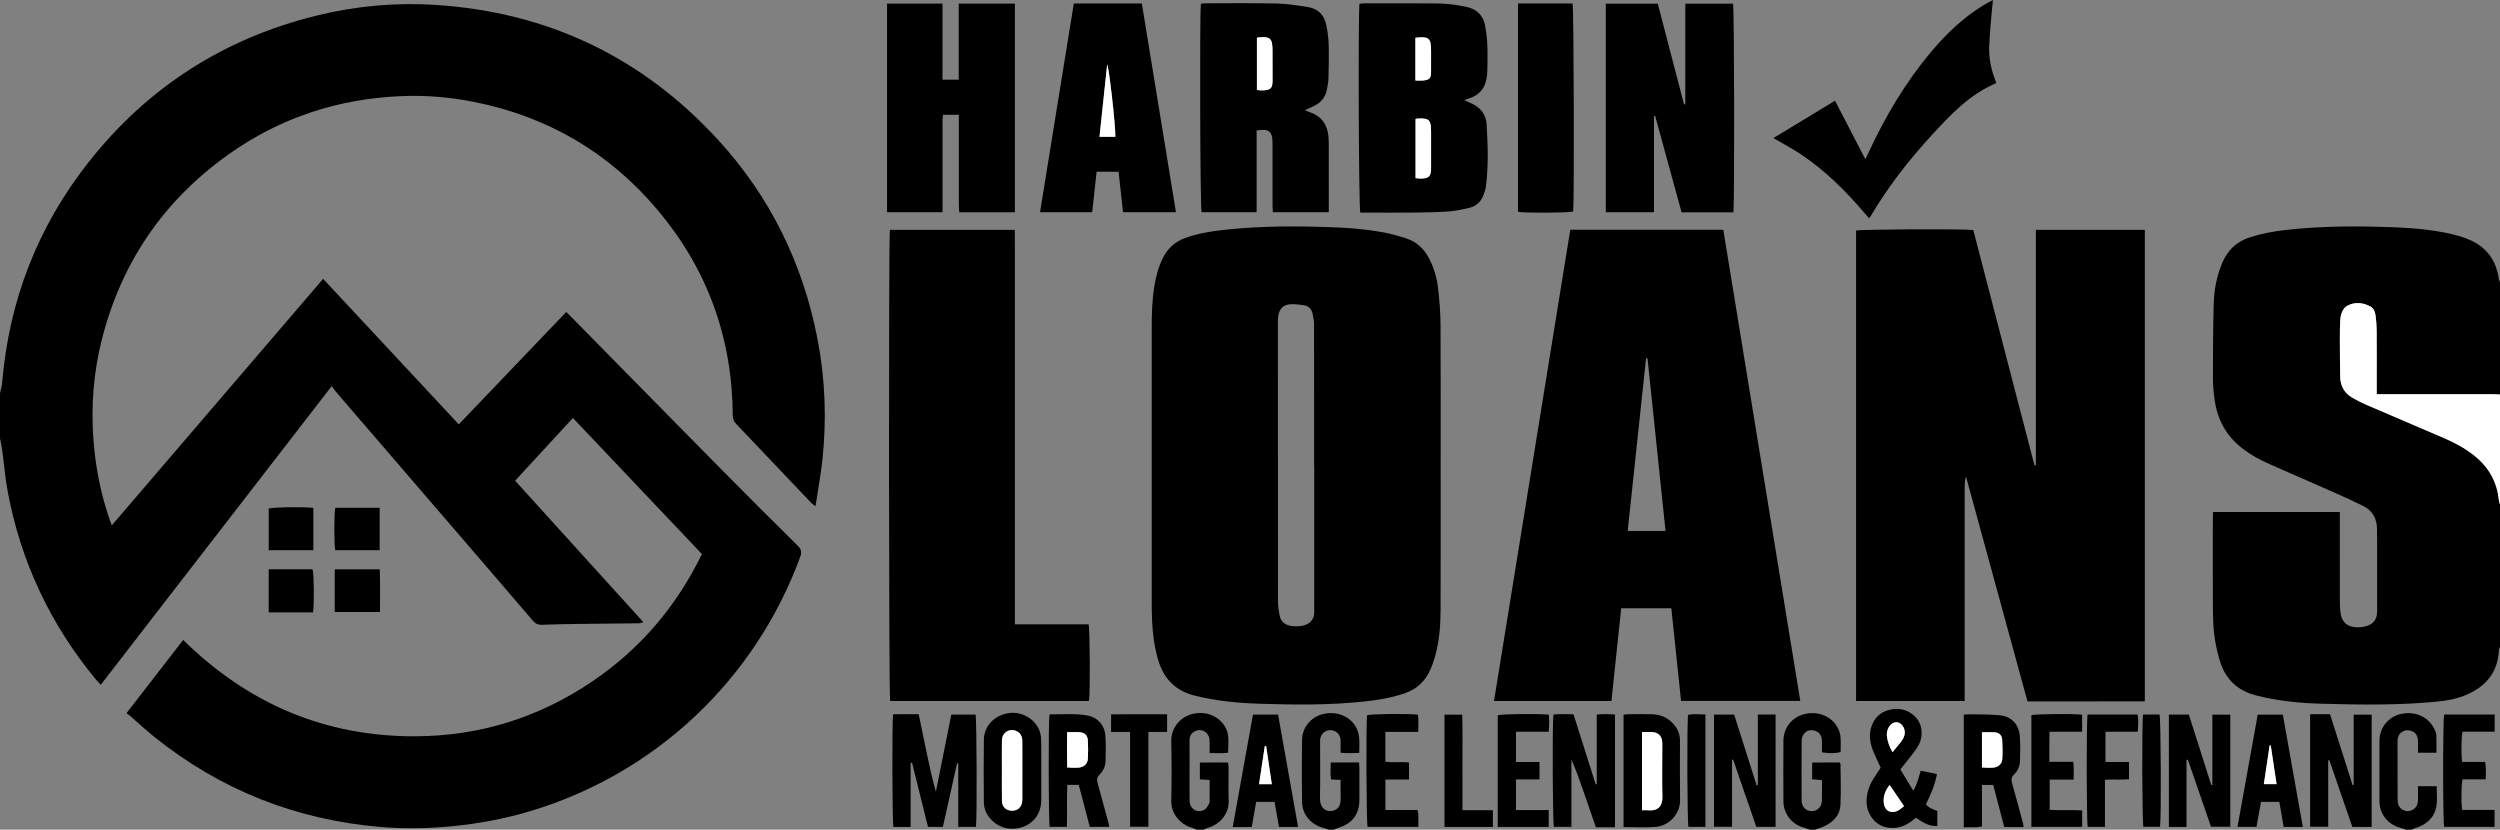 <?xml version="1.0" encoding="utf-8"?>
<!-- Generator: Adobe Illustrator 27.0.0, SVG Export Plug-In . SVG Version: 6.00 Build 0)  -->
<svg version="1.1" id="Layer_1" xmlns="http://www.w3.org/2000/svg" xmlns:xlink="http://www.w3.org/1999/xlink" x="0px" y="0px"
	 viewBox="0 0 575.222 190.9" enable-background="new 0 0 575.222 190.9" xml:space="preserve">
<rect x="0" y="0" width="575.222" height="190.9" fill="#808080" stroke="none"/>
<g>
	<path d="M0,90.496c0.169-0.815,0.426-1.622,0.495-2.445c1.583-18.908,8.172-35.89,19.913-50.769
		C34.01,20.044,51.565,8.815,72.911,3.569c9.003-2.212,18.161-3.038,27.386-2.436c25.74,1.678,47.455,12.007,64.897,31.016
		c12,13.078,19.554,28.484,22.919,45.913c1.766,9.146,2.097,18.376,1.127,27.634c-0.369,3.522-1.034,7.013-1.598,10.75
		c-0.452-0.324-0.725-0.462-0.924-0.671c-5.796-6.098-11.577-12.211-17.385-18.297c-0.568-0.595-0.733-1.213-0.738-2.004
		c-0.112-17.838-5.878-33.65-17.375-47.258c-11.156-13.205-25.322-21.449-42.305-24.796c-5.381-1.061-10.82-1.527-16.299-1.316
		c-14.652,0.565-28.068,4.908-40.043,13.424c-14.909,10.602-24.62,24.818-29.13,42.545c-1.938,7.619-2.527,15.373-1.937,23.22
		c0.468,6.227,1.686,12.294,3.698,18.204c0.131,0.385,0.283,0.763,0.515,1.383c16.25-18.956,32.381-37.772,48.627-56.723
		c10.449,11.21,20.79,22.303,31.211,33.482c8.275-8.653,16.466-17.218,24.724-25.853c0.459,0.45,0.826,0.801,1.182,1.162
		c11.575,11.758,23.134,23.531,34.729,35.27c5.747,5.819,11.543,11.591,17.359,17.342c0.803,0.794,0.986,1.432,0.584,2.529
		c-10.365,28.285-33.289,49.915-62.154,58.549c-5.869,1.756-11.863,2.877-17.968,3.467c-5.507,0.532-11.013,0.631-16.515,0.164
		c-19.425-1.649-36.792-8.516-52.009-20.729c-1.929-1.549-3.734-3.253-5.602-4.878c-0.211-0.184-0.462-0.321-0.797-0.551
		c4.407-5.694,8.684-11.22,13.057-16.87c14.894,14.666,32.668,22.278,53.541,22.17c14.824-0.076,28.423-4.36,40.691-12.696
		c10.944-7.436,19.255-17.172,25.127-29.232c-9.852-10.393-19.706-20.788-29.684-31.313c-4.471,4.852-8.855,9.61-13.3,14.434
		c9.856,10.869,19.642,21.662,29.508,32.542c-0.753,0.363-1.446,0.266-2.111,0.274c-4.393,0.057-8.786,0.084-13.179,0.144
		c-2.663,0.036-5.327,0.079-7.988,0.191c-0.927,0.039-1.546-0.241-2.154-0.952c-5.889-6.894-11.812-13.758-17.727-20.629
		c-9.3-10.802-18.602-21.602-27.897-32.407c-0.209-0.243-0.352-0.541-0.623-0.966c-17.835,23.064-35.459,45.855-53.169,68.757
		c-0.425-0.459-0.749-0.778-1.038-1.127c-10.5-12.669-17.318-27.083-20.355-43.253c-0.594-3.161-0.843-6.386-1.277-9.577
		c-0.124-0.915-0.338-1.818-0.511-2.727C0,97.414,0,93.955,0,90.496z"/>
	<path d="M575.222,148.832c-0.089,0.306-0.239,0.609-0.257,0.92c-0.293,5.051-3.071,8.257-7.568,10.155
		c-2.121,0.896-4.376,1.302-6.657,1.524c-8.901,0.869-17.827,0.733-26.744,0.483c-4.986-0.14-9.953-0.647-14.825-1.885
		c-4.386-1.114-7.182-3.793-8.448-8.099c-0.328-1.117-0.607-2.252-0.844-3.393c-0.611-2.943-0.703-5.937-0.721-8.925
		c-0.041-6.822-0.014-13.645-0.011-20.468c0-0.415,0.036-0.829,0.06-1.339c9.699,0,19.341,0,29.163,0c0,0.556,0,1.104,0,1.651
		c0,6.215-0.003,12.43,0.004,18.645c0.001,0.793,0.025,1.589,0.091,2.379c0.223,2.693,1.597,3.929,4.316,3.855
		c0.598-0.016,1.213-0.123,1.782-0.306c1.625-0.523,2.381-1.605,2.384-3.366c0.009-5.467,0.004-10.935,0.002-16.402
		c0-0.841-0.018-1.682-0.023-2.523c-0.013-2.413-1.034-4.259-3.204-5.337c-2.212-1.099-4.466-2.114-6.724-3.115
		c-4.945-2.193-9.905-4.354-14.859-6.528c-2.187-0.96-4.269-2.096-6.169-3.559c-3.584-2.76-5.666-6.408-6.35-10.84
		c-0.27-1.748-0.449-3.53-0.45-5.297c-0.002-5.746,0.026-11.494,0.186-17.237c0.089-3.182,0.691-6.306,1.931-9.276
		c1.242-2.976,3.337-4.987,6.446-5.972c2.593-0.821,5.243-1.323,7.93-1.632c6.787-0.781,13.603-0.941,20.424-0.791
		c5.506,0.121,11.022,0.291,16.445,1.368c1.954,0.388,3.934,0.885,5.748,1.681c3.877,1.703,6.114,4.764,6.675,9.003
		c0.035,0.263,0.175,0.512,0.267,0.767c0,8.601,0,17.202,0,25.802c-0.558-0.024-1.116-0.07-1.674-0.07
		c-8.311-0.005-16.622-0.003-24.933-0.003c-0.544,0-1.088,0-1.757,0c0-0.702,0-1.207,0-1.713c0-4.296,0.017-8.591-0.011-12.886
		c-0.008-1.163-0.102-2.331-0.252-3.485c-0.109-0.841-0.404-1.682-1.214-2.111c-1.745-0.924-3.57-1.093-5.344-0.134
		c-0.487,0.263-0.887,0.837-1.131,1.36c-0.268,0.575-0.394,1.25-0.432,1.891c-0.084,1.396-0.101,2.798-0.097,4.198
		c0.009,2.987,0.02,5.975,0.087,8.961c0.047,2.065,0.975,3.679,2.779,4.72c0.967,0.557,1.961,1.08,2.985,1.523
		c6.072,2.624,12.156,5.221,18.236,7.826c2.497,1.07,4.863,2.368,6.979,4.086c3.234,2.626,5.123,5.985,5.514,10.16
		c0.029,0.312,0.174,0.613,0.266,0.919C575.222,126.956,575.222,137.894,575.222,148.832z"/>
	<path fill="#FFFFFF" d="M575.222,116.018c-0.091-0.306-0.236-0.607-0.266-0.919c-0.391-4.175-2.28-7.534-5.514-10.16
		c-2.116-1.718-4.482-3.016-6.979-4.086c-6.08-2.606-12.164-5.202-18.236-7.826c-1.024-0.442-2.018-0.965-2.985-1.523
		c-1.804-1.04-2.732-2.655-2.779-4.72c-0.068-2.986-0.078-5.974-0.087-8.961c-0.004-1.4,0.013-2.802,0.097-4.198
		c0.039-0.641,0.164-1.316,0.432-1.891c0.244-0.523,0.644-1.097,1.131-1.36c1.775-0.958,3.599-0.789,5.344,0.134
		c0.81,0.428,1.104,1.27,1.214,2.111c0.15,1.154,0.244,2.322,0.252,3.485c0.028,4.295,0.011,8.591,0.011,12.886
		c0,0.506,0,1.011,0,1.713c0.67,0,1.214,0,1.757,0c8.311,0,16.622-0.001,24.933,0.003c0.558,0,1.116,0.046,1.674,0.07
		C575.222,99.19,575.222,107.604,575.222,116.018z"/>
	<path d="M275.411,190.9c-0.519-0.193-1.032-0.406-1.558-0.574c-2.087-0.665-4.421-2.942-4.358-6.044
		c0.094-4.622,0.101-9.248-0.005-13.87c-0.062-2.689,1.997-5.977,6.059-6.335c3.604-0.317,6.504,2.087,6.987,4.959
		c0.22,1.306,0.037,2.681,0.037,4.153c-1.344,0.18-2.711,0.081-4.262,0.071c0-1.094,0.054-2.068-0.012-3.033
		c-0.116-1.686-1.684-2.683-3.191-2.046c-0.945,0.399-1.427,1.123-1.414,2.193c0.026,2.195,0.007,4.39,0.007,6.585
		c0,2.429-0.022,4.857,0.008,7.286c0.024,1.948,1.921,3.032,3.519,1.98c0.455-0.3,0.757-0.898,1.009-1.418
		c0.15-0.31,0.084-0.733,0.086-1.106c0.007-1.388,0.003-2.777,0.003-4.24c-0.828-0.052-1.506-0.095-2.252-0.141
		c0-1.272,0-2.466,0-3.862c2.136-0.035,4.26-0.017,6.495-0.008c0.043,0.405,0.112,0.758,0.113,1.112
		c0.009,2.569-0.06,5.139,0.022,7.705c0.101,3.168-2.23,5.35-4.333,6.058c-0.524,0.177-1.039,0.384-1.557,0.577
		C276.346,190.9,275.879,190.9,275.411,190.9z"/>
	<path d="M416.482,190.9c-0.62-0.201-1.245-0.388-1.86-0.605c-2.599-0.917-4.264-3.206-4.277-5.969
		c-0.022-4.625-0.025-9.25,0-13.875c0.016-3.089,2.062-5.557,5.062-6.199c3.221-0.689,6.346,0.75,7.603,3.555
		c0.262,0.583,0.435,1.243,0.479,1.879c0.077,1.113,0.021,2.235,0.021,3.336c-1.052,0.331-2.607,0.367-4.309,0.08
		c0-0.933,0.044-1.903-0.012-2.867c-0.065-1.126-0.675-1.829-1.712-2.126c-0.947-0.272-1.93,0.005-2.47,0.828
		c-0.266,0.405-0.461,0.942-0.464,1.421c-0.034,4.625-0.035,9.25-0.012,13.875c0.007,1.372,0.964,2.344,2.234,2.403
		c1.302,0.061,2.384-0.943,2.429-2.36c0.05-1.577,0.011-3.156,0.011-4.793c-0.815-0.065-1.494-0.118-2.25-0.178
		c0-1.251,0-2.447,0-3.844c1.077-0.008,2.129-0.018,3.181-0.022c1.067-0.004,2.133-0.001,3.119-0.001
		c0.128,0.19,0.222,0.264,0.223,0.338c0.014,3.129,0.141,6.264-0.012,9.385c-0.128,2.61-1.844,4.18-4.161,5.136
		c-0.556,0.23-1.135,0.404-1.703,0.603C417.23,190.9,416.856,190.9,416.482,190.9z"/>
	<path d="M305.701,190.9c-0.574-0.19-1.15-0.374-1.723-0.569c-2.634-0.897-4.359-3.097-4.396-5.881
		c-0.061-4.717-0.068-9.435,0-14.152c0.043-2.982,2.089-5.374,4.935-6.028c3.093-0.71,6.164,0.544,7.545,3.172
		c0.359,0.683,0.584,1.486,0.66,2.255c0.11,1.107,0.028,2.233,0.028,3.535c-1.399,0.075-2.761,0.095-4.294-0.038
		c0-0.986,0.017-1.907-0.005-2.828c-0.023-0.966-0.46-1.714-1.338-2.138c-1.412-0.682-3.05,0.163-3.332,1.709
		c-0.058,0.318-0.04,0.652-0.04,0.978c-0.002,4.25,0.061,8.502-0.028,12.751c-0.045,2.164,1.244,3.002,2.419,2.947
		c1.533-0.072,2.418-1.119,2.345-2.884c-0.057-1.389-0.012-2.782-0.012-4.256c-0.769-0.051-1.406-0.093-2.214-0.146
		c-0.192-1.213-0.08-2.447-0.072-3.889c1.123,0,2.179,0,3.235,0c1.064,0,2.128,0,3.277,0c0.037,0.53,0.088,0.935,0.089,1.34
		c0.008,2.429,0.013,4.858,0.001,7.286c-0.016,3.244-1.572,5.348-4.662,6.349c-0.44,0.143-0.867,0.324-1.3,0.487
		C306.449,190.9,306.075,190.9,305.701,190.9z"/>
	<path d="M553.627,190.9c-0.621-0.199-1.247-0.383-1.861-0.598c-2.605-0.915-4.267-3.204-4.277-5.957
		c-0.017-4.623-0.017-9.246,0-13.869c0.011-3.09,2.034-5.569,5.027-6.219c3.226-0.701,6.322,0.722,7.619,3.52
		c0.195,0.42,0.42,0.872,0.439,1.317c0.058,1.338,0.021,2.68,0.021,4.104c-1.39,0-2.718,0-4.242,0c0-0.951,0.033-1.869-0.008-2.784
		c-0.056-1.25-0.611-1.966-1.69-2.295c-1.397-0.426-2.788,0.462-2.981,1.913c-0.037,0.276-0.023,0.559-0.023,0.839
		c-0.001,4.296-0.008,8.592,0.008,12.888c0.002,0.503,0.037,1.042,0.217,1.501c0.36,0.921,1.451,1.485,2.39,1.348
		c1.045-0.152,1.829-0.85,2.021-1.863c0.077-0.408,0.064-0.836,0.069-1.255c0.009-0.834,0.003-1.668,0.003-2.592
		c1.433,0,2.765,0,4.307,0c-0.059,1.825,0.287,3.674-0.288,5.482c-0.624,1.96-2.058,3.173-3.924,3.915
		c-0.559,0.222-1.135,0.404-1.702,0.604C554.375,190.9,554.001,190.9,553.627,190.9z"/>
	<path d="M468.429,107.044c0-18.024,0-36.047,0-54.154c8.408,0,16.7,0,25.072,0c0,36.147,0,72.209,0,108.474
		c-8.969,0.032-17.917,0.005-27.003,0.016c-4.725-17.281-9.433-34.5-14.141-51.719c-0.379,1.161-0.292,2.328-0.308,3.486
		c-0.017,1.262-0.004,2.524-0.004,3.786c0,1.215,0,2.43,0,3.646c0,1.215,0,2.43,0,3.646c0,1.262,0,2.524,0,3.786
		c0,1.215,0,2.43,0,3.646c0,1.262,0,2.524,0,3.786c0,1.215,0,2.43,0,3.646c0,1.215,0,2.43,0,3.646c0,1.262,0,2.524,0,3.786
		c0,1.215,0,2.43,0,3.646s0,2.43,0,3.646c0,1.262,0,2.524,0,3.786c0,1.202,0,2.403,0,3.691c-8.408,0-16.649,0-24.982,0
		c0-36.141,0-72.199,0-108.244c1.065-0.297,24.119-0.414,26.967-0.127c4.683,18.006,9.385,36.087,14.087,54.168
		C468.222,107.071,468.325,107.058,468.429,107.044z"/>
	<path d="M331.477,106.981c0,11.123,0.022,22.247-0.013,33.37c-0.012,3.696-0.313,7.376-1.349,10.951
		c-0.272,0.939-0.608,1.866-1.001,2.76c-1.168,2.656-3.097,4.485-5.876,5.446c-3.066,1.061-6.237,1.568-9.438,1.909
		c-7.964,0.849-15.958,0.757-23.942,0.51c-4.987-0.154-9.948-0.645-14.835-1.836c-4.555-1.11-7.286-3.905-8.562-8.313
		c-0.877-3.027-1.271-6.123-1.396-9.256c-0.079-1.96-0.065-3.925-0.066-5.887c-0.004-20.377-0.003-40.754-0.002-61.131
		c0-3.226,0.072-6.447,0.605-9.64c0.379-2.265,0.927-4.476,1.973-6.54c1.105-2.18,2.772-3.706,5.086-4.552
		c2.738-1.001,5.581-1.499,8.455-1.825c6.975-0.794,13.98-0.948,20.989-0.791c5.507,0.124,11.02,0.31,16.45,1.359
		c1.731,0.334,3.442,0.83,5.119,1.382c2.329,0.766,3.977,2.367,5.116,4.524c1.15,2.178,1.824,4.517,2.1,6.933
		c0.312,2.733,0.547,5.491,0.562,8.239C331.514,85.389,331.477,96.185,331.477,106.981z M302.39,107.434c-0.009,0-0.019,0-0.028,0
		c0-10.93,0.007-21.86-0.014-32.79c-0.002-0.83-0.142-1.675-0.338-2.484c-0.234-0.966-0.851-1.713-1.86-1.892
		c-1.045-0.185-2.123-0.307-3.18-0.268c-1.654,0.062-2.63,1.054-2.862,2.708c-0.058,0.414-0.074,0.838-0.074,1.257
		c-0.003,21.44-0.008,42.88,0.013,64.319c0.001,1.11,0.162,2.233,0.375,3.326c0.298,1.529,1.392,2.265,2.867,2.443
		c0.644,0.078,1.315,0.084,1.957-0.002c2.156-0.29,3.236-1.555,3.14-3.407c-0.024-0.466,0.005-0.934,0.005-1.401
		C302.39,128.641,302.39,118.037,302.39,107.434z"/>
	<path d="M361.303,52.866c11.788,0,23.412,0,35.209,0c5.901,36.118,11.798,72.209,17.714,108.416c-9.168,0-18.207,0-27.432,0
		c-0.745-7.085-1.49-14.17-2.242-21.325c-3.855,0-7.618,0-11.534,0c-0.747,7.1-1.492,14.185-2.244,21.34c-9.019,0-17.923,0-27.021,0
		C349.606,125.133,355.443,89.07,361.303,52.866z M383.221,122.164c-1.392-13.323-2.769-26.51-4.147-39.697
		c-0.112,0.001-0.225,0.002-0.337,0.004c-1.404,13.196-2.808,26.393-4.223,39.694C377.425,122.164,380.202,122.164,383.221,122.164z
		"/>
	<path d="M233.511,143.654c5.807,0,11.404,0,16.964,0c0.312,1.102,0.376,15.995,0.094,17.635c-15.246,0-30.507,0-45.76,0
		c-0.305-1.035-0.365-106.88-0.053-108.4c9.497,0,19.012,0,28.735,0c0.041,3.389,0.013,6.734,0.018,10.079
		c0.005,3.365,0.001,6.73,0.001,10.096c0,3.318,0,6.637,0,9.955c0,3.365,0,6.73,0,10.096s0,6.73,0,10.096c0,3.365,0,6.73,0,10.096
		c0,3.318,0,6.637,0,9.955c0,3.365,0,6.73,0,10.096C233.511,136.716,233.511,140.074,233.511,143.654z"/>
	<path d="M336.898,23.044c0.615,0.278,1.033,0.481,1.461,0.659c2.176,0.909,3.561,2.55,3.694,4.869
		c0.279,4.845,0.471,9.704-0.195,14.541c-0.082,0.592-0.313,1.169-0.519,1.737c-0.548,1.508-1.606,2.552-3.147,2.936
		c-1.577,0.392-3.19,0.737-4.805,0.857c-2.652,0.196-5.317,0.233-7.978,0.263c-3.644,0.04-7.288,0.01-10.933,0.01
		c-0.508,0-1.017,0-1.491,0c-0.353-1.132-0.506-44.25-0.193-48.052c0.333-0.035,0.687-0.103,1.041-0.104
		c5.42-0.002,10.839-0.01,16.259,0.017c2.477,0.012,4.93,0.283,7.357,0.815c2.298,0.504,3.751,1.867,4.214,4.146
		c0.305,1.5,0.472,3.041,0.549,4.571c0.092,1.817,0.025,3.643,0.019,5.465c-0.001,0.42-0.028,0.84-0.058,1.259
		c-0.203,2.849-1.509,4.852-4.356,5.675C337.553,22.785,337.297,22.897,336.898,23.044z M325.701,27.386c0,4.552,0,9.041,0,13.591
		c0.459,0.046,0.823,0.119,1.186,0.112c1.924-0.037,2.384-0.504,2.387-2.405c0.004-2.796,0.003-5.592,0-8.389
		c-0.003-2.752-0.436-3.162-3.183-3.015C326.001,27.285,325.912,27.328,325.701,27.386z M325.663,8.685c0,3.29,0,6.484,0,9.848
		c0.656,0,1.253,0.053,1.837-0.011c1.429-0.156,1.758-0.531,1.771-1.957c0.014-1.629,0.005-3.258,0.004-4.887
		C329.272,8.746,328.778,8.322,325.663,8.685z"/>
	<path d="M398.826,48.848c-3.971,0-7.877,0-11.915,0c-2.033-7.417-4.059-14.809-6.086-22.202c-0.088,0.012-0.176,0.024-0.265,0.035
		c0,7.348,0,14.695,0,22.138c-3.752,0-7.369,0-11.083,0c0-15.996,0-31.946,0-47.981c3.975,0,7.923,0,11.96,0
		c2.016,7.735,4.031,15.466,6.046,23.198c0.096-0.017,0.193-0.033,0.289-0.05c0-7.683,0-15.367,0-23.141c3.726,0,7.352,0,10.983,0
		C399.033,1.802,399.128,46.818,398.826,48.848z"/>
	<path d="M300.212,25.35c0.475,0.193,0.848,0.364,1.233,0.497c2.706,0.932,4.008,2.909,4.227,5.683
		c0.051,0.651,0.063,1.307,0.064,1.961c0.005,4.626,0.003,9.252,0.003,13.879c0,0.457,0,0.913,0,1.457c-4.333,0-8.517,0-12.864,0
		c-0.026-0.495-0.074-0.986-0.074-1.476c-0.006-4.533-0.003-9.066-0.003-13.598c0-0.28,0.002-0.561-0.001-0.841
		c-0.026-2.72-0.804-3.362-3.662-2.893c0,6.218,0,12.46,0,18.799c-4.312,0-8.493,0-12.673,0c-0.315-1.02-0.461-44.694-0.154-47.943
		c0.291-0.038,0.601-0.113,0.911-0.113c5.514-0.002,11.03-0.077,16.541,0.048c2.41,0.054,4.824,0.44,7.213,0.82
		c2.323,0.369,3.737,1.859,4.196,4.14c0.292,1.456,0.498,2.948,0.543,4.43c0.075,2.52,0.022,5.046-0.039,7.568
		c-0.022,0.928-0.175,1.859-0.347,2.775c-0.333,1.771-1.342,3.053-2.967,3.836C301.693,24.696,301.015,24.987,300.212,25.35z
		 M289.202,20.679c0.339,0.051,0.567,0.111,0.796,0.116c2.528,0.058,2.823-0.52,2.803-2.547c-0.022-2.196,0.004-4.393-0.007-6.589
		c-0.015-2.9-0.506-3.331-3.412-3.036c-0.037,0.004-0.07,0.052-0.18,0.138C289.202,12.657,289.202,16.612,289.202,20.679z"/>
	<path d="M233.513,0.831c0,16.081,0,32.001,0,48.002c-4.268,0-8.453,0-12.798,0c-0.035-0.554-0.097-1.092-0.097-1.63
		c-0.007-6.356-0.004-12.713-0.004-19.069c0-0.548,0-1.095,0-1.726c-1.279,0-2.382,0-3.64,0c-0.213,1.453-0.073,2.937-0.097,4.41
		c-0.025,1.495-0.005,2.991-0.005,4.487s0,2.991,0,4.487s0,2.991,0,4.487c0,1.486,0,2.973,0,4.546c-4.325,0-8.501,0-12.771,0
		c0-16.038,0-31.994,0-47.994c4.262,0,8.445,0,12.758,0c0,5.85,0,11.625,0,17.503c1.267,0,2.409,0,3.728,0
		c0-5.801,0-11.615,0-17.503C224.988,0.831,229.215,0.831,233.513,0.831z"/>
	<path d="M270.574,48.824c-4.112,0-8.061,0-12.182,0c-0.335-3.073-0.671-6.156-1.015-9.317c-1.688,0-3.302,0-5.059,0
		c-0.337,3.09-0.675,6.183-1.018,9.325c-4.021,0-7.924,0-12,0c2.601-16.072,5.185-32.036,7.773-48.027c5.264,0,10.393,0,15.657,0
		C265.341,16.792,267.948,32.751,270.574,48.824z M256.631,31.483c0.062-2.443-1.422-15.741-1.881-16.674
		c-0.594,5.597-1.177,11.089-1.769,16.674C254.264,31.483,255.407,31.483,256.631,31.483z"/>
	<path d="M422.221,23.167c2.351,4.542,4.619,8.923,6.971,13.465c0.313-0.651,0.536-1.103,0.748-1.559
		c3.85-8.294,8.479-16.107,14.372-23.129c3.502-4.173,7.409-7.904,12.087-10.759c0.622-0.38,1.278-0.705,2.155-1.185
		c-0.154,1.557-0.299,2.836-0.402,4.119c-0.171,2.139-0.365,4.279-0.459,6.422c-0.118,2.693,0.392,5.295,1.367,7.806
		c0.098,0.252,0.164,0.516,0.249,0.79c-6.13,2.55-10.501,7.252-14.831,11.956c-5.325,5.784-10.132,11.977-14.133,18.768
		c-0.046,0.078-0.124,0.138-0.311,0.342c-0.337-0.386-0.66-0.749-0.973-1.119c-4.305-5.082-9.007-9.748-14.547-13.484
		c-2.032-1.37-4.222-2.505-6.477-3.829C412.71,28.937,417.393,26.096,422.221,23.167z"/>
	<path d="M349.271,0.794c4.281,0,8.428,0,12.565,0c0.279,1.06,0.399,45.024,0.141,47.866c-0.954,0.317-11.024,0.391-12.706,0.076
		C349.271,32.81,349.271,16.868,349.271,0.794z"/>
	<path d="M209.528,175.513c0,4.891,0,9.782,0,14.749c-1.38,0-2.672,0-3.964,0c-0.261-0.976-0.347-23.824-0.07-25.913
		c0.928-0.008,1.889-0.019,2.851-0.023c0.975-0.004,1.95-0.001,3.034-0.001c0.632,3.056,1.239,6.017,1.858,8.976
		c0.619,2.958,1.249,5.914,2.101,8.858c1.177-5.884,2.355-11.767,3.549-17.734c1.9,0,3.743,0,5.579,0
		c0.267,1.048,0.356,23.737,0.097,25.825c-1.311,0-2.635,0-4.076,0c0-4.895,0-9.737,0-14.58c-0.093-0.012-0.186-0.025-0.279-0.037
		c-1.079,4.843-2.158,9.685-3.256,14.614c-1.114,0-2.214,0-3.432,0c-1.216-4.894-2.438-9.812-3.661-14.729
		C209.749,175.515,209.639,175.514,209.528,175.513z"/>
	<path d="M541.555,180.592c0-5.348,0-10.695,0-16.155c1.418,0,2.738,0,4.14,0c0,8.619,0,17.183,0,25.825c-1.483,0-2.91,0-4.448,0
		c-1.762-5.106-3.532-10.234-5.301-15.361c-0.084,0.016-0.168,0.031-0.252,0.047c0,5.056,0,10.112,0,15.279c-1.43,0-2.751,0-4.167,0
		c0-8.564,0-17.13,0-25.903c0.748,0,1.478,0,2.208,0c0.743,0,1.486,0,2.378,0c1.737,5.461,3.463,10.889,5.19,16.317
		C541.387,180.625,541.471,180.609,541.555,180.592z"/>
	<path d="M503.091,174.825c0,5.123,0,10.247,0,15.442c-1.393,0-2.679,0-4.061,0c0-8.599,0-17.168,0-25.84c1.491,0,2.965,0,4.607,0
		c1.706,5.37,3.432,10.802,5.158,16.233c0.081-0.016,0.163-0.031,0.244-0.047c0-5.354,0-10.707,0-16.174c1.416,0,2.734,0,4.129,0
		c0,8.597,0,17.132,0,25.784c-1.4,0-2.823,0-4.442,0c-1.748-5.064-3.537-10.244-5.325-15.424
		C503.298,174.808,503.194,174.816,503.091,174.825z"/>
	<path d="M404.459,180.634c0-5.383,0-10.766,0-16.228c1.427,0,2.709,0,4.082,0c0,8.636,0,17.202,0,25.851c-1.463,0-2.89,0-4.432,0
		c-1.774-5.143-3.559-10.318-5.344-15.493c-0.08,0.015-0.16,0.029-0.24,0.044c0,5.11,0,10.221,0,15.431c-1.431,0-2.751,0-4.156,0
		c0-8.6,0-17.167,0-25.825c1.541,0,3.015,0,4.64,0c1.715,5.398,3.441,10.831,5.167,16.264
		C404.27,180.664,404.365,180.649,404.459,180.634z"/>
	<path d="M371.583,190.34c-0.538,0-0.952,0-1.367,0c-0.978,0-1.956,0-3.03,0c-0.905-2.633-1.795-5.226-2.689-7.818
		c-0.894-2.592-1.793-5.183-2.934-7.747c0,5.127,0,10.254,0,15.472c-1.439,0-2.726,0-4.024,0
		c-0.281-0.964-0.405-22.716-0.122-25.837c1.484-0.176,2.999-0.063,4.624-0.061c1.712,5.392,3.413,10.749,5.113,16.105
		c0.08-0.01,0.161-0.019,0.241-0.029c0-5.278,0-10.556,0-16.015c1.448-0.141,2.765-0.114,4.188-0.013
		C371.583,173.032,371.583,181.598,371.583,190.34z"/>
	<path d="M437.244,177.027c0.959,1.579,1.895,3.122,2.979,4.907c0.943-1.525,1.188-3.038,1.729-4.6
		c1.245,0.254,2.45,0.501,3.718,0.76c-0.485,2.531-1.408,4.758-2.541,6.946c0.669,0.88,1.654,1.181,2.625,1.528
		c0,1.154,0,2.263,0,3.478c-1.971,0.142-3.421-0.903-4.928-1.89c-0.384,0.305-0.73,0.604-1.101,0.869
		c-1.572,1.123-3.257,1.681-5.251,1.417c-3.09-0.41-5.28-3.374-4.977-6.717c0.15-1.655,0.675-3.19,1.592-4.585
		c0.538-0.818,1.068-1.641,1.638-2.517c-0.521-1.128-1.076-2.256-1.568-3.411c-0.781-1.837-1.23-3.724-0.659-5.725
		c0.632-2.214,2.058-3.657,4.284-4.181c2.18-0.514,4.19-0.051,5.827,1.544c1.655,1.613,2.031,4.236,0.887,6.491
		c-0.459,0.905-1.123,1.713-1.74,2.529C438.969,174.909,438.135,175.912,437.244,177.027z M435.448,173.071
		c0.626-0.757,1.192-1.422,1.735-2.105c0.259-0.326,0.504-0.67,0.702-1.035c0.531-0.979,0.523-1.967-0.096-2.904
		c-0.698-1.054-2.025-1.139-2.843-0.177c-0.632,0.743-0.897,1.646-0.779,2.601C434.319,170.69,434.747,171.853,435.448,173.071z
		 M434.787,180.62c-1.047,1.29-1.55,2.701-1.333,4.282c0.231,1.686,1.698,2.41,3.215,1.633c0.516-0.265,0.95-0.691,1.429-1.049
		C436.968,183.825,435.906,182.264,434.787,180.62z"/>
	<path d="M241.483,164.362c2.896,0.037,5.742-0.248,8.562,0.23c2.431,0.412,4.105,2.191,4.291,4.686
		c0.145,1.949,0.083,3.918,0.037,5.876c-0.029,1.211-0.576,2.282-1.409,3.126c-0.583,0.592-0.632,1.133-0.422,1.877
		c0.874,3.096,1.701,6.205,2.541,9.311c0.06,0.22,0.086,0.449,0.147,0.778c-1.486,0-2.904,0-4.483,0
		c-0.832-3.168-1.679-6.398-2.534-9.653c-0.866,0-1.651,0-2.641,0c-0.157,3.198,0.014,6.393-0.098,9.66c-1.373,0-2.662,0-3.953,0
		C241.255,189.259,241.188,166.175,241.483,164.362z M245.531,168.464c-0.025,2.766-0.05,5.425,0.013,8.113
		c0.474,0.03,0.749,0.058,1.025,0.062c0.511,0.006,1.024,0.022,1.534-0.009c1.249-0.075,2.141-0.853,2.206-2.077
		c0.075-1.391,0.07-2.792-0.007-4.183c-0.064-1.166-0.717-1.807-1.852-1.892C247.534,168.409,246.608,168.464,245.531,168.464z"/>
	<path d="M465.612,190.298c-1.559,0-2.951,0-4.454,0c-0.848-3.235-1.694-6.46-2.543-9.699c-0.894,0-1.671,0-2.585,0
		c0,3.204,0,6.357,0,9.57c-1.444,0.331-2.77,0.082-4.187,0.195c0-8.696,0-17.257,0-25.913c0.379-0.037,0.739-0.108,1.097-0.101
		c2.376,0.052,4.764-0.007,7.124,0.219c2.772,0.265,4.48,2.095,4.683,4.884c0.135,1.857,0.078,3.731,0.037,5.596
		c-0.026,1.207-0.504,2.311-1.357,3.144c-0.679,0.663-0.693,1.266-0.446,2.116c0.857,2.954,1.629,5.932,2.427,8.903
		C465.49,189.521,465.527,189.842,465.612,190.298z M456.027,176.587c0.47,0.023,0.791,0.047,1.112,0.052
		c0.466,0.006,0.935,0.022,1.399-0.009c1.192-0.081,2.098-0.818,2.167-1.975c0.089-1.486,0.073-2.986-0.023-4.472
		c-0.062-0.963-0.686-1.587-1.606-1.674c-0.997-0.094-2.01-0.021-3.049-0.021C456.027,171.251,456.027,173.85,456.027,176.587z"/>
	<path d="M373.556,190.302c0-8.695,0-17.229,0-25.839c0.357-0.05,0.667-0.13,0.977-0.132c1.821-0.012,3.642-0.031,5.462,0.002
		c1.84,0.033,3.468,0.626,4.787,1.966c1.132,1.15,1.766,2.5,1.765,4.131c-0.003,4.575-0.045,9.151,0.016,13.725
		c0.041,3.044-2.481,5.862-5.619,6.109C378.54,190.453,376.109,190.302,373.556,190.302z M377.816,168.434c0,6.1,0,11.995,0,17.999
		c0.549,0,1.009-0.034,1.463,0.006c2.436,0.214,3.279-1.235,3.222-3.136c-0.104-3.493-0.029-6.992-0.03-10.488
		c0-0.699,0.032-1.401-0.012-2.097c-0.087-1.383-0.94-2.212-2.332-2.276C379.391,168.406,378.652,168.434,377.816,168.434z"/>
	<path d="M239.586,177.417c-0.001,2.241,0.021,4.482-0.006,6.723c-0.036,2.905-1.534,5.098-4.098,6.078
		c-2.718,1.039-5.623,0.356-7.544-1.762c-1.017-1.122-1.558-2.451-1.567-3.945c-0.03-4.762-0.06-9.525,0.005-14.286
		c0.044-3.219,2.461-5.704,5.795-6.16c3.091-0.423,6.267,1.516,7.124,4.424c0.22,0.746,0.267,1.561,0.279,2.345
		C239.611,173.028,239.587,175.223,239.586,177.417z M230.527,177.181c0,2.379-0.034,4.758,0.013,7.136
		c0.026,1.323,0.942,2.163,2.23,2.21c1.292,0.047,2.233-0.725,2.417-2.02c0.058-0.413,0.042-0.837,0.042-1.257
		c0.003-3.452,0.002-6.903,0.001-10.355c0-0.84,0.011-1.68-0.013-2.519c-0.027-0.957-0.419-1.72-1.312-2.146
		c-1.586-0.755-3.328,0.3-3.367,2.093C230.487,172.609,230.525,174.896,230.527,177.181z"/>
	<path d="M529.857,190.265c-1.576,0-2.959,0-4.412,0c-0.333-1.934-0.656-3.809-0.993-5.763c-1.372,0-2.707,0-4.221,0
		c-0.336,1.862-0.679,3.766-1.037,5.747c-1.427,0-2.801,0-4.371,0c1.551-8.61,3.093-17.17,4.65-25.81c1.908,0,3.755,0,5.784,0
		C526.78,172.989,528.306,181.555,529.857,190.265z M522.471,171.506c-0.084,0-0.168,0-0.252,0c-0.445,2.964-0.89,5.929-1.338,8.916
		c1.063,0,1.963,0,2.938,0C523.358,177.372,522.914,174.439,522.471,171.506z"/>
	<path d="M288.014,190.295c-1.486,0-2.83,0-4.381,0c1.56-8.656,3.108-17.243,4.662-25.867c1.977,0,3.822,0,5.781,0
		c1.535,8.628,3.06,17.194,4.599,25.842c-1.467,0-2.854,0-4.394,0c-0.332-1.879-0.668-3.782-1.019-5.765c-1.412,0-2.783,0-4.234,0
		C288.689,186.436,288.361,188.31,288.014,190.295z M291.328,171.679c-0.104-0.006-0.208-0.013-0.312-0.019
		c-0.439,2.906-0.879,5.812-1.327,8.779c1.022,0,1.925,0,2.942,0C292.185,177.45,291.756,174.565,291.328,171.679z"/>
	<path d="M356.343,190.266c-3.908,0-7.767,0-11.727,0c0-8.579,0-17.147,0-25.703c1.023-0.289,9.413-0.381,11.75-0.12
		c0.125,1.241,0.11,2.508-0.025,3.925c-2.515,0-4.972,0-7.524,0c0,2.36,0,4.575,0,6.958c1.798,0,3.547,0,5.402,0
		c0,1.396,0,2.625,0,4.001c-1.793,0-3.549,0-5.401,0c0,2.406,0,4.667,0,7.054c2.521,0,4.977,0,7.525,0
		C356.343,187.734,356.343,188.962,356.343,190.266z"/>
	<path d="M562.379,164.41c3.837,0,7.689,0,11.617,0c0,1.321,0,2.557,0,3.943c-2.509,0-4.966,0-7.378,0
		c-0.313,1.141-0.368,5.201-0.106,6.953c1.716,0,3.467,0,5.274,0c0.308,1.389,0.146,2.625,0.145,4.008c-1.842,0-3.599,0-5.31,0
		c-0.322,1.161-0.368,5.431-0.093,7.045c2.429,0,4.884,0,7.441,0c0,1.353,0,2.581,0,3.896c-3.875,0-7.731,0-11.59,0
		C562.068,189.174,562.053,165.663,562.379,164.41z"/>
	<path d="M477.114,179.374c-1.922,0-3.673,0-5.504,0c0,2.366,0,4.586,0,6.955c2.462,0.198,4.921-0.032,7.473,0.134
		c0,1.251,0,2.48,0,3.794c-3.882,0-7.733,0-11.684,0c0-8.576,0-17.138,0-25.697c0.982-0.286,9.506-0.378,11.674-0.115
		c0,1.252,0,2.52,0,3.92c-2.488,0-4.9,0-7.508,0c-0.013,1.221-0.03,2.318-0.036,3.415c-0.006,1.115-0.001,2.23-0.001,3.504
		c1.851,0,3.604,0,5.517,0C477.204,176.662,477.122,177.897,477.114,179.374z"/>
	<path d="M324.198,175.444c0,1.31,0,2.539,0,3.912c-1.837,0-3.591,0-5.43,0c0,2.401,0,4.658,0,7.02c2.502,0,4.916,0,7.383,0
		c0.387,1.316,0.092,2.551,0.211,3.87c-3.995,0-7.845,0-11.701,0c-0.262-0.968-0.367-23.332-0.116-25.672
		c0.959-0.308,9.026-0.418,11.697-0.142c0.208,1.243,0.064,2.513,0.09,3.96c-2.612,0-5.058,0-7.576,0c0,2.354,0,4.532,0,6.871
		C320.528,175.521,322.342,175.231,324.198,175.444z"/>
	<path d="M484.324,179.414c0,3.694,0,7.225,0,10.84c-1.39,0-2.675,0-3.965,0c-0.279-1.017-0.32-24.403-0.026-25.85
		c3.789,0,7.594,0,11.491,0c0.243,1.299,0.173,2.565,0.03,3.954c-2.481,0-4.894,0-7.41,0c0,2.333,0,4.549,0,6.965
		c1.761,0,3.548,0,5.417,0c0,1.393,0,2.589,0,3.981C488.109,179.462,486.306,179.289,484.324,179.414z"/>
	<path d="M268.537,164.345c0,1.431,0,2.664,0,4.066c-1.456,0-2.831,0-4.305,0c0,7.348,0,14.528,0,21.817c-1.423,0-2.743,0-4.217,0
		c0-7.226,0-14.44,0-21.812c-1.521,0-2.898,0-4.365,0c0-1.391,0-2.624,0-4.058C259.949,164.331,264.211,164.348,268.537,164.345z"/>
	<path d="M336.497,186.422c2.439,0,4.669,0,7,0c0,1.314,0,2.539,0,3.842c-3.705,0-7.371,0-11.133,0c0-8.604,0-17.17,0-25.827
		c1.332,0,2.617,0,4.076,0c0.119,3.655,0.038,7.277,0.053,10.896C336.508,178.968,336.497,182.604,336.497,186.422z"/>
	<path d="M392.401,164.398c0,8.688,0,17.222,0,25.849c-1.322,0-2.61,0-3.905,0c-0.281-0.95-0.371-23.857-0.08-25.771
		C389.665,164.218,390.944,164.359,392.401,164.398z"/>
	<path d="M493.094,164.413c1.318,0,2.562,0,3.792,0c0.312,1.02,0.414,23.691,0.117,25.832c-1.264,0-2.545,0-3.829,0
		C492.889,189.272,492.795,166.414,493.094,164.413z"/>
	<path d="M77.013,140.811c0-3.324,0-6.52,0-9.809c3.454,0,6.831,0,10.366,0c0.123,3.242,0.042,6.474,0.054,9.809
		C83.917,140.811,80.542,140.811,77.013,140.811z"/>
	<path d="M61.823,130.988c3.403,0,6.746,0,10.088,0c0.327,0.945,0.426,7.815,0.111,9.914c-3.345,0.024-6.723,0.009-10.199,0.009
		C61.823,137.538,61.823,134.302,61.823,130.988z"/>
	<path d="M87.354,116.846c0,3.28,0,6.472,0,9.751c-3.436,0-6.82,0-10.205,0c-0.285-1.07-0.305-8.459-0.012-9.751
		C80.505,116.846,83.886,116.846,87.354,116.846z"/>
	<path d="M72.099,116.852c0,3.273,0,6.464,0,9.743c-3.417,0-6.796,0-10.274,0c0-3.192,0-6.381,0-9.575
		C62.779,116.693,68.993,116.577,72.099,116.852z"/>
	<path fill="#FFFFFF" d="M325.701,27.386c0.211-0.058,0.299-0.101,0.39-0.105c2.746-0.146,3.18,0.263,3.183,3.015
		c0.003,2.796,0.003,5.592,0,8.389c-0.003,1.901-0.462,2.368-2.387,2.405c-0.363,0.007-0.727-0.066-1.186-0.112
		C325.701,36.427,325.701,31.938,325.701,27.386z"/>
	<path fill="#FFFFFF" d="M325.663,8.685c3.114-0.363,3.608,0.061,3.611,2.993c0.001,1.629,0.011,3.258-0.004,4.887
		c-0.013,1.426-0.342,1.801-1.771,1.957c-0.584,0.064-1.181,0.011-1.837,0.011C325.663,15.168,325.663,11.974,325.663,8.685z"/>
	<path fill="#FFFFFF" d="M289.202,20.679c0-4.067,0-8.022,0-11.918c0.11-0.087,0.143-0.135,0.18-0.138
		c2.906-0.295,3.397,0.135,3.412,3.036c0.011,2.196-0.014,4.393,0.007,6.589c0.02,2.028-0.275,2.606-2.803,2.547
		C289.769,20.79,289.541,20.73,289.202,20.679z"/>
	<path fill="#FFFFFF" d="M256.631,31.483c-1.224,0-2.367,0-3.65,0c0.593-5.585,1.175-11.077,1.769-16.674
		C255.209,15.742,256.693,29.039,256.631,31.483z"/>
	<path fill="#FFFFFF" d="M435.448,173.071c-0.701-1.219-1.128-2.381-1.282-3.621c-0.118-0.955,0.147-1.858,0.779-2.601
		c0.818-0.962,2.145-0.877,2.843,0.177c0.62,0.937,0.628,1.925,0.096,2.904c-0.198,0.365-0.443,0.709-0.702,1.035
		C436.64,171.65,436.074,172.314,435.448,173.071z"/>
	<path fill="#FFFFFF" d="M434.787,180.62c1.118,1.643,2.181,3.205,3.31,4.865c-0.479,0.358-0.912,0.785-1.429,1.049
		c-1.517,0.777-2.984,0.053-3.215-1.633C433.237,183.321,433.741,181.911,434.787,180.62z"/>
	<path fill="#FFFFFF" d="M245.531,168.464c1.076,0,2.003-0.055,2.92,0.014c1.135,0.085,1.788,0.726,1.852,1.892
		c0.076,1.391,0.081,2.792,0.007,4.183c-0.066,1.224-0.957,2.002-2.206,2.077c-0.51,0.031-1.023,0.015-1.534,0.009
		c-0.275-0.003-0.551-0.032-1.025-0.062C245.481,173.889,245.507,171.23,245.531,168.464z"/>
	<path fill="#FFFFFF" d="M456.027,176.587c0-2.738,0-5.336,0-8.099c1.04,0,2.053-0.073,3.049,0.021
		c0.921,0.087,1.544,0.711,1.606,1.674c0.096,1.486,0.112,2.986,0.023,4.472c-0.069,1.156-0.975,1.894-2.167,1.975
		c-0.465,0.031-0.933,0.015-1.399,0.009C456.817,176.635,456.496,176.61,456.027,176.587z"/>
	<path fill="#FFFFFF" d="M377.816,168.434c0.836,0,1.575-0.028,2.311,0.006c1.392,0.064,2.245,0.894,2.332,2.276
		c0.044,0.697,0.012,1.398,0.012,2.097c0,3.496-0.074,6.995,0.03,10.488c0.057,1.902-0.786,3.35-3.222,3.136
		c-0.454-0.04-0.914-0.006-1.463-0.006C377.816,180.429,377.816,174.534,377.816,168.434z"/>
	<path fill="#FFFFFF" d="M230.526,177.181c-0.001-2.286-0.039-4.572,0.011-6.857c0.039-1.793,1.781-2.848,3.367-2.093
		c0.893,0.425,1.285,1.189,1.312,2.146c0.024,0.839,0.013,1.679,0.013,2.519c0.001,3.452,0.002,6.903-0.001,10.355
		c0,0.419,0.017,0.844-0.042,1.257c-0.184,1.295-1.124,2.067-2.417,2.02c-1.287-0.047-2.203-0.887-2.23-2.21
		C230.493,181.94,230.527,179.56,230.526,177.181z"/>
	<path fill="#FFFFFF" d="M522.471,171.506c0.443,2.933,0.887,5.866,1.348,8.916c-0.975,0-1.876,0-2.938,0
		c0.448-2.987,0.893-5.951,1.338-8.916C522.303,171.506,522.387,171.506,522.471,171.506z"/>
	<path fill="#FFFFFF" d="M291.328,171.679c0.429,2.885,0.858,5.771,1.302,8.76c-1.017,0-1.92,0-2.942,0
		c0.449-2.967,0.888-5.873,1.327-8.779C291.12,171.667,291.224,171.673,291.328,171.679z"/>
</g>
<g>
</g>
<g>
</g>
<g>
</g>
<g>
</g>
<g>
</g>
<g>
</g>
</svg>
